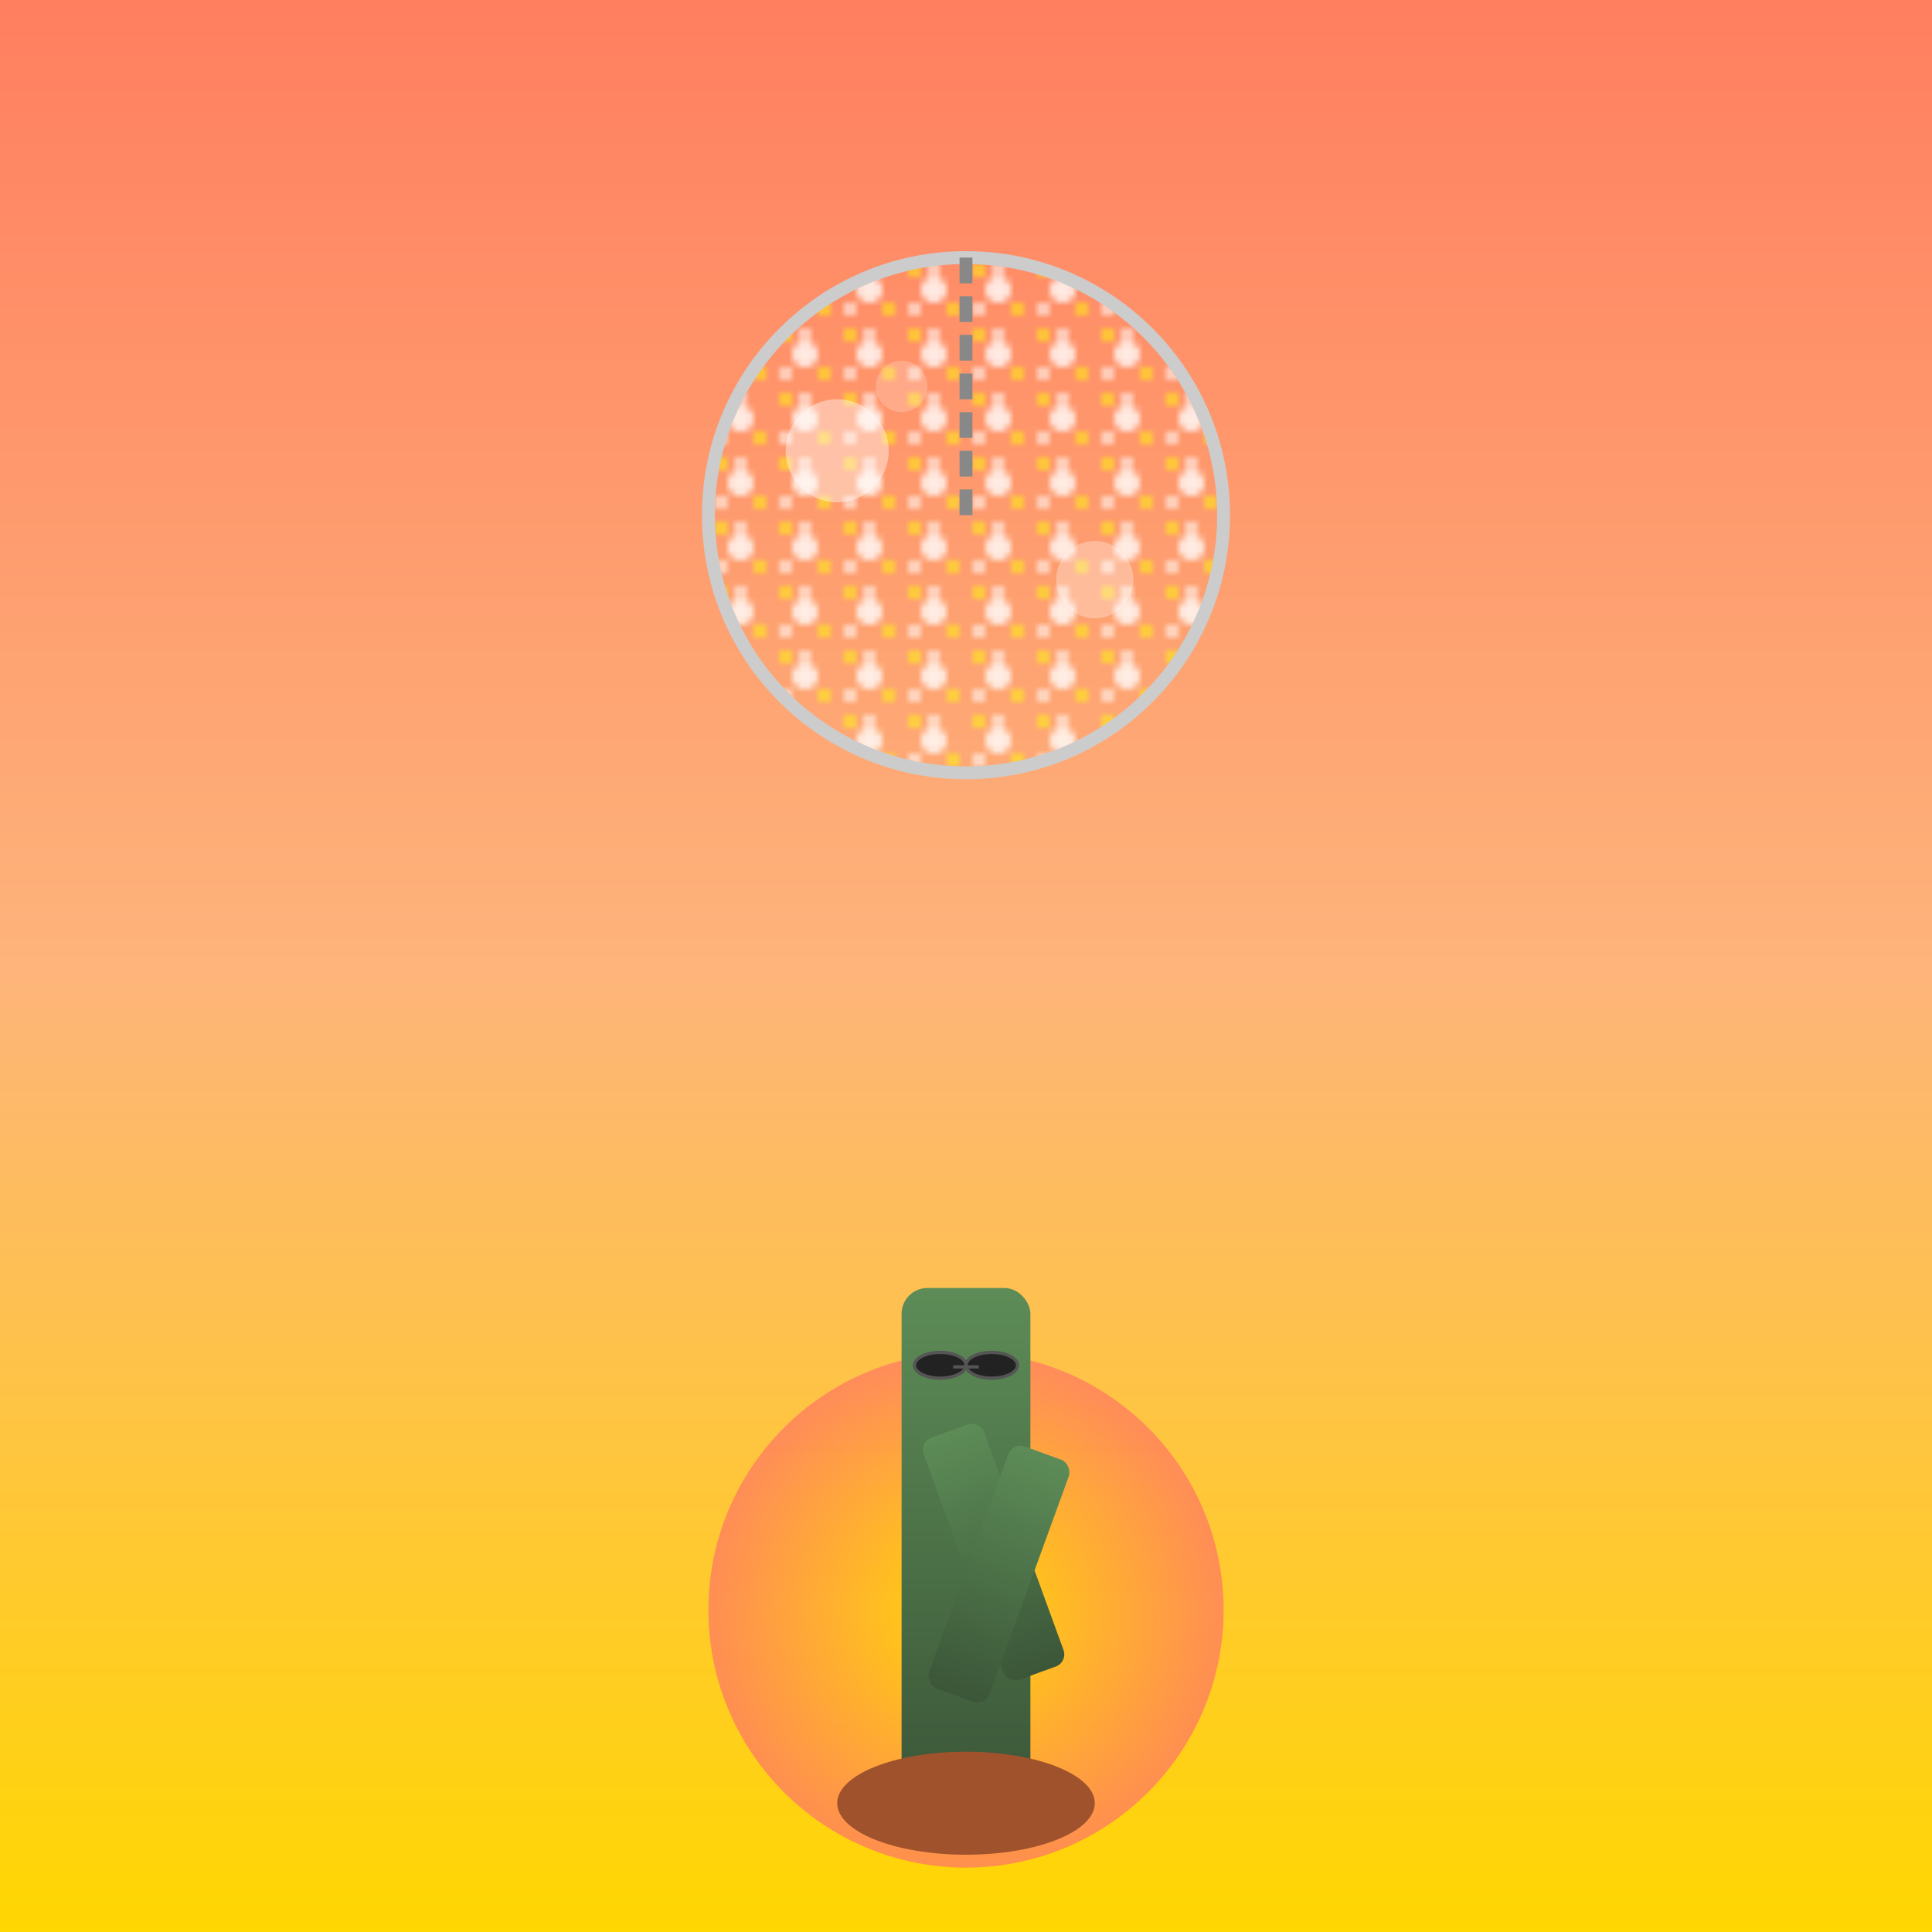 <svg viewBox="0 0 300 300" xmlns="http://www.w3.org/2000/svg">
  <!-- Define gradients -->
  <defs>
    <!-- Sunset gradient background -->
    <linearGradient id="sunsetGradient" x1="0%" y1="0%" x2="0%" y2="100%">
      <stop offset="0%" stop-color="#FF7E5F"/>
      <stop offset="50%" stop-color="#FEB47B"/>
      <stop offset="100%" stop-color="#FFD700"/>
    </linearGradient>
    <!-- Disco ball sparkle pattern -->
    <pattern id="discoPattern" patternUnits="userSpaceOnUse" width="10" height="10">
      <circle cx="5" cy="5" r="2" fill="#FFFFFF" opacity="0.8"/>
      <circle cx="2" cy="2" r="1" fill="#FFFF00" opacity="0.6"/>
      <circle cx="8" cy="8" r="1" fill="#FFFF00" opacity="0.6"/>
      <circle cx="5" cy="2" r="1" fill="#FFFFFF" opacity="0.7"/>
      <circle cx="2" cy="8" r="1" fill="#FFFFFF" opacity="0.7"/>
    </pattern>
    <!-- Sun gradient -->
    <radialGradient id="sunGradient" cx="50%" cy="50%" r="50%">
      <stop offset="0%" stop-color="#FFD700"/>
      <stop offset="100%" stop-color="#FF7E5F"/>
    </radialGradient>
    <!-- Cactus green gradient -->
    <linearGradient id="cactusGradient" x1="0%" y1="0%" x2="0%" y2="100%">
      <stop offset="0%" stop-color="#5D8C57"/>
      <stop offset="100%" stop-color="#3B5638"/>
    </linearGradient>
  </defs>
  
  <!-- Background: Sunset with desert -->
  <rect width="300" height="300" fill="url(#sunsetGradient)" />
  
  <!-- Sun at horizon -->
  <circle cx="150" cy="250" r="40" fill="url(#sunGradient)" opacity="0.8" />

  <!-- Disco ball hanging from above -->
  <circle cx="150" cy="80" r="40" fill="url(#discoPattern)" stroke="#ccc" stroke-width="2"/>
  <!-- Reflection highlights on disco ball -->
  <circle cx="130" cy="70" r="8" fill="#FFFFFF" opacity="0.4"/>
  <circle cx="170" cy="90" r="6" fill="#FFFFFF" opacity="0.3"/>
  <circle cx="140" cy="60" r="4" fill="#FFFFFF" opacity="0.2"/>

  <!-- String of the disco ball -->
  <line x1="150" y1="40" x2="150" y2="80" stroke="#888" stroke-width="2" stroke-dasharray="4,2" />

  <!-- Lone cactus with sunglasses -->
  <g id="cactus" transform="translate(150,200)">
    <!-- Cactus body -->
    <rect x="-10" y="0" width="20" height="80" fill="url(#cactusGradient)" rx="4" ry="4" />
    <!-- Left arm -->
    <rect x="-15" y="20" width="10" height="40" fill="url(#cactusGradient)" rx="2" ry="2" transform="rotate(-20 0 0)" />
    <!-- Right arm -->
    <rect x="15" y="20" width="10" height="40" fill="url(#cactusGradient)" rx="2" ry="2" transform="rotate(20 0 0)" />
    <!-- Base soil -->
    <ellipse cx="0" cy="80" rx="20" ry="8" fill="#A0522D"/>
    
    <!-- Sunglasses -->
    <ellipse cx="-4" cy="12" rx="4" ry="2" fill="#222" stroke="#555" stroke-width="0.5"/>
    <ellipse cx="4" cy="12" rx="4" ry="2" fill="#222" stroke="#555" stroke-width="0.5"/>
    <!-- Bridge of sunglasses -->
    <rect x="-2" y="12" width="4" height="0.5" fill="#555"/>
  </g>
</svg>